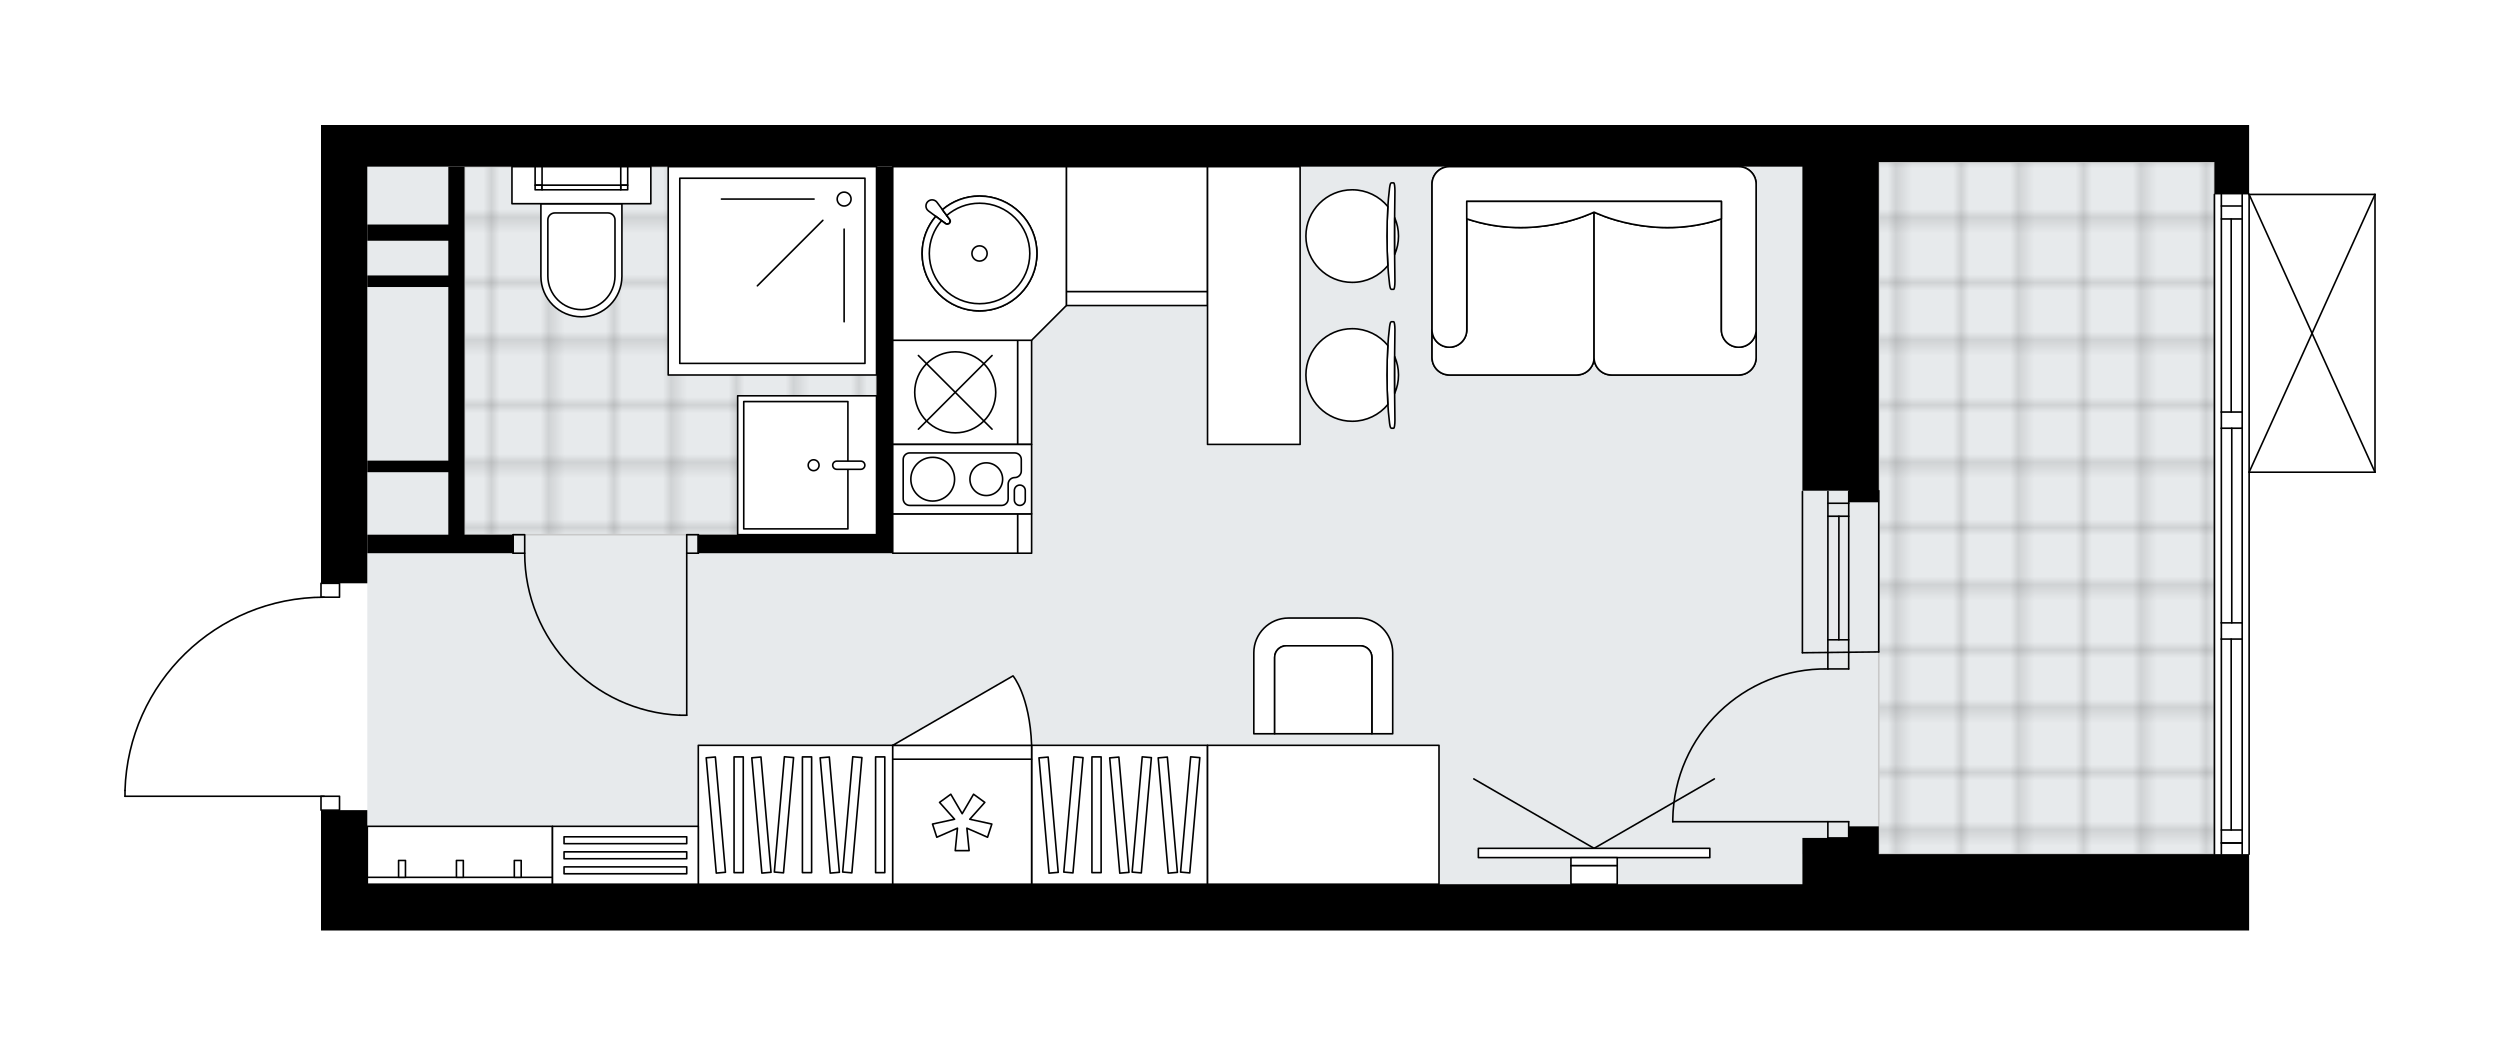 <svg xmlns="http://www.w3.org/2000/svg" xmlns:xlink="http://www.w3.org/1999/xlink" height="844.41px" id="Layer_1" style="enable-background:new 0 0 2000 844.41;" version="1.1" viewBox="0 0 2000 844.41" width="2000px" x="0px" y="0px" xml:space="preserve">
<style type="text/css">
	.st0{fill:none;}
	.st1{opacity:0.25;fill:none;stroke:#070606;stroke-width:0.4;stroke-miterlimit:10;}
	.st2{fill:#FFFFFF;}
	.st3{fill:#E7EAEC;}
	.st4{fill:url(#SVGID_1_);stroke:#C8C8C8;stroke-width:1.3;stroke-miterlimit:10;}
	
		.st5{fill:url(#SVGID_00000157299177935254689840000009354514240062028726_);stroke:#C8C8C8;stroke-width:1.3;stroke-miterlimit:10;}
	.st6{fill:none;stroke:#000000;stroke-width:1.3;stroke-linecap:round;stroke-linejoin:round;stroke-miterlimit:10;}
	.st7{fill:#FFFFFF;stroke:#000000;stroke-width:1.3;stroke-linecap:round;stroke-linejoin:round;stroke-miterlimit:10;}
	.st8{fill:none;stroke:#000000;stroke-width:1.3;stroke-linecap:round;stroke-linejoin:round;}
	.st9{fill:none;stroke:#000000;stroke-width:1.3;stroke-linecap:round;stroke-linejoin:round;stroke-dasharray:9.895,9.895;}
	.st10{fill:none;stroke:#000000;stroke-width:1.3;stroke-linecap:round;stroke-linejoin:round;stroke-dasharray:10.192,10.192;}
	.st11{font-family:'Arial-BoldMT','Arial'; font-weight:bold;}
	.st12{font-size:97.055px;}
	.st13{font-size:82.123px;}
	.st14{font-family: 'ArialMT','Arial';}
	.st15{font-size:40px;}
</style>
<pattern height="14.57" id="New_Pattern_Swatch_2" patternUnits="userSpaceOnUse" style="overflow:visible;" viewBox="7.49 -22.06 14.57 14.57" width="14.57" x="0.21" y="-577.31">
	<g>
		<rect class="st0" height="14.57" width="14.57" x="7.49" y="-22.06" />
		<g>
			<rect class="st1" height="7.29" width="7.29" x="14.77" y="-7.49" />
		</g>
		<g>
			<rect class="st1" height="7.29" width="7.29" x="0.2" y="-7.49" />
		</g>
		<g>
			<rect class="st1" height="7.29" width="7.29" x="22.06" y="-14.77" />
		</g>
		<g>
			<rect class="st1" height="7.29" width="7.29" x="7.49" y="-14.77" />
			<rect class="st1" height="7.29" width="7.29" x="14.77" y="-22.06" />
		</g>
		<g>
			<rect class="st1" height="7.29" width="7.29" x="0.2" y="-22.06" />
		</g>
		<g>
			<rect class="st1" height="7.29" width="7.29" x="22.06" y="-29.35" />
		</g>
		<g>
			<rect class="st1" height="7.29" width="7.29" x="7.49" y="-29.35" />
		</g>
	</g>
</pattern>
<path class="st2" d="M1900.65,155.55v222.21c0,0.04-0.01,0.07-0.02,0.1c-0.01,0.05-0.01,0.1-0.03,0.14  c-0.02,0.04-0.04,0.07-0.07,0.11c-0.02,0.03-0.04,0.07-0.07,0.1c-0.04,0.04-0.08,0.06-0.13,0.09c-0.03,0.02-0.04,0.04-0.07,0.05  c0,0,0,0-0.01,0c-0.07,0.03-0.15,0.05-0.23,0.05c-0.01,0-0.02,0.01-0.03,0.01c0,0,0,0,0,0h-100.05V683.3c0,0.36-0.29,0.65-0.65,0.65  h0v60.46h-61.11h-296.28H293.84H256.8v-95.64c-0.36,0-0.65-0.29-0.65-0.65v-10.46H100c-0.36,0-0.65-0.29-0.65-0.65v-4.64  c0,0,0-0.01,0-0.01c0,0,0-0.01,0-0.01c1.24-41.82,18.45-80.9,48.47-110.04c29.28-28.42,67.64-44.39,108.33-45.16v-10.5  c0-0.36,0.29-0.65,0.65-0.65h0l0-365.99h37.03h1148.08h0H1479h0h24.03h268.5h27.78v54.9c0,0,0,0,0,0H1900c0,0,0.01,0,0.01,0  c0.04,0,0.08,0.02,0.13,0.03c0.04,0.01,0.09,0.01,0.13,0.03c0,0,0.01,0,0.01,0c0.03,0.01,0.05,0.04,0.07,0.05  c0.04,0.03,0.09,0.05,0.13,0.09c0.03,0.03,0.05,0.07,0.07,0.1c0.02,0.04,0.05,0.07,0.07,0.11c0.02,0.04,0.02,0.09,0.03,0.14  C1900.64,155.49,1900.65,155.52,1900.65,155.55z" id="background" />
<g id="floor">
	<polygon class="st3" points="1503.03,129.63 1503.03,130.22 1408.58,130.22 1408.58,133.33 293.84,133.33 293.84,707.37    1441.92,707.37 1441.92,683.3 1503.03,683.3 1503.03,683.3 1771.53,683.3 1771.53,129.63  " />
	<pattern id="SVGID_1_" patternTransform="matrix(6.532 0 0 6.532 39633.012 32264.068)" xlink:href="#New_Pattern_Swatch_2">
	</pattern>
	<rect class="st4" height="553.67" width="268.5" x="1503.02" y="129.63" />
	
		<pattern id="SVGID_00000096760192103435872900000006572738505356617109_" patternTransform="matrix(6.532 0 0 6.532 39633.012 32264.068)" xlink:href="#New_Pattern_Swatch_2">
	</pattern>
	
		<polygon points="   701.22,133.33 371.61,133.33 371.61,288.88 371.61,288.88 371.61,427.76 472.53,427.76 472.53,427.76 701.22,427.76  " style="fill:url(#SVGID_00000096760192103435872900000006572738505356617109_);stroke:#C8C8C8;stroke-width:1.3;stroke-miterlimit:10;" />
	<g id="LINE_00000130628585995954033340000018136233675551533701_">
		<line class="st6" x1="1462.29" x2="1462.33" y1="522.2" y2="393.23" />
	</g>
	<g id="LINE_00000165220619069461762520000009409598252580928903_">
		<line class="st6" x1="1478.95" x2="1479" y1="522.2" y2="393.23" />
	</g>
	<g id="LINE_00000039120145071221983530000006165243522731260551_">
		<line class="st6" x1="1471.08" x2="1471.12" y1="511.83" y2="412.99" />
	</g>
	<g id="LINE_00000140016014893859332360000006395578756409794990_">
		<line class="st6" x1="1462.33" x2="1479" y1="402.62" y2="402.62" />
	</g>
	<g id="LINE_00000150068543871299181690000010407167140447927997_">
		<line class="st6" x1="1462.29" x2="1478.95" y1="511.83" y2="511.83" />
	</g>
	<g id="LINE_00000029755163032757471800000005040572410745563052_">
		<line class="st6" x1="1441.92" x2="1441.96" y1="522.2" y2="393.23" />
	</g>
	<g id="LINE_00000100350357886902717140000011021346576352409751_">
		<line class="st6" x1="1503.02" x2="1502.98" y1="392.57" y2="521.54" />
	</g>
	<g id="LINE_00000179616402713069920650000006007461288872982711_">
		<line class="st6" x1="1462.32" x2="1478.99" y1="412.99" y2="412.99" />
	</g>
	<g id="LINE_00000158735949569380349680000005863382524246314410_">
		<line class="st6" x1="1441.92" x2="1502.98" y1="522.2" y2="521.54" />
	</g>
	<g id="LINE_00000044899041943905353760000011202010862551641521_">
		<line class="st6" x1="1771.53" x2="1771.53" y1="683.3" y2="155.55" />
	</g>
	<g id="LINE_00000132053991504607495790000004784753850453142402_">
		<line class="st6" x1="1777.08" x2="1793.75" y1="674.37" y2="674.37" />
	</g>
	<g id="LINE_00000062909003763259010850000014927356717186956431_">
		<line class="st6" x1="1777.08" x2="1793.75" y1="164.81" y2="164.81" />
	</g>
	<g id="LINE_00000048461736536275572830000008356798589730495383_">
		<line class="st6" x1="1784.95" x2="1784.95" y1="511.25" y2="664" />
	</g>
	<g id="LINE_00000052826556171092946460000011695561966203985331_">
		<line class="st6" x1="1784.95" x2="1784.95" y1="175.18" y2="329.62" />
	</g>
	<g id="LINE_00000049207382187310498610000000569956591906375870_">
		<line class="st6" x1="1793.75" x2="1777.08" y1="175.18" y2="175.18" />
	</g>
	<g id="LINE_00000049212755314072970560000003243301859173014207_">
		<line class="st6" x1="1777.08" x2="1793.75" y1="674.37" y2="674.37" />
	</g>
	<g id="LINE_00000141425820033027907310000001276600494175674754_">
		<line class="st6" x1="1793.75" x2="1777.08" y1="664" y2="664" />
	</g>
	<g id="LINE_00000147184874823651413120000012697793139121447062_">
		<line class="st6" x1="1777.08" x2="1793.75" y1="498.29" y2="498.29" />
	</g>
	<g id="LINE_00000037650469762614304430000004915184012521617592_">
		<line class="st6" x1="1793.75" x2="1793.75" y1="498.29" y2="511.25" />
	</g>
	<g id="LINE_00000078766953832475107200000008745433721829015941_">
		<line class="st6" x1="1793.75" x2="1777.08" y1="511.25" y2="511.25" />
	</g>
	<g id="LINE_00000017492499014939389690000005426769912196841859_">
		<line class="st6" x1="1777.08" x2="1777.08" y1="511.25" y2="498.29" />
	</g>
	<g id="LINE_00000108286974317626038240000017370294181647604125_">
		<line class="st6" x1="1799.3" x2="1799.3" y1="155.55" y2="683.3" />
	</g>
	<g id="LINE_00000141430250292166021390000012928778983229429892_">
		<line class="st6" x1="1777.08" x2="1793.75" y1="329.62" y2="329.62" />
	</g>
	<g id="LINE_00000099641741716518284400000002111995427214903686_">
		<line class="st6" x1="1793.75" x2="1793.75" y1="329.62" y2="342.58" />
	</g>
	<g id="LINE_00000138537918952729328740000011769851103271094203_">
		<line class="st6" x1="1793.75" x2="1777.08" y1="342.58" y2="342.58" />
	</g>
	<g id="LINE_00000150101340730544317020000002196264834927340940_">
		<line class="st6" x1="1777.08" x2="1777.08" y1="342.58" y2="329.62" />
	</g>
	<g id="LINE_00000159446446859264565020000001055657366618541757_">
		<line class="st6" x1="1785.41" x2="1785.41" y1="342.58" y2="498.29" />
	</g>
	<g id="LWPOLYLINE_00000081640749305516356360000015261948916235521464_">
		<line class="st6" x1="1777.08" x2="1777.08" y1="329.62" y2="155.55" />
	</g>
	<g id="LWPOLYLINE_00000103958939769545271630000017044695083233391527_">
		<line class="st6" x1="1777.08" x2="1777.08" y1="342.58" y2="498.29" />
	</g>
	<g id="LWPOLYLINE_00000157304647522862066200000014086018639136895915_">
		<line class="st6" x1="1777.08" x2="1777.08" y1="511.25" y2="683.3" />
	</g>
	<g id="LWPOLYLINE_00000004521539058018329800000011724527232394206892_">
		<line class="st6" x1="1793.75" x2="1793.75" y1="329.62" y2="155.55" />
	</g>
	<g id="LWPOLYLINE_00000168081836484896155410000006130919057501484678_">
		<line class="st6" x1="1793.75" x2="1793.75" y1="342.58" y2="498.29" />
	</g>
	<g id="LWPOLYLINE_00000030479450342065185080000014958855221719821495_">
		<line class="st6" x1="1793.75" x2="1793.75" y1="511.25" y2="683.3" />
	</g>
	<g id="LWPOLYLINE_00000168825580726328363370000014181029389326928288_">
		<rect class="st6" height="14.81" width="9.26" x="549.38" y="427.76" />
	</g>
	<g id="LWPOLYLINE_00000082358368114258336480000000681628499718333863_">
		<rect class="st6" height="14.81" width="9.26" x="410.5" y="427.76" />
	</g>
	<g id="LINE_00000042012624644458934070000004655990223908031147_">
		<line class="st6" x1="558.64" x2="558.64" y1="442.57" y2="427.76" />
	</g>
	<g id="LINE_00000039854532069311559210000017747067828324435364_">
		<line class="st6" x1="410.5" x2="410.5" y1="442.57" y2="427.76" />
	</g>
	<g id="LINE_00000097466415985025506100000010192185415231683480_">
		<line class="st6" x1="549.38" x2="549.38" y1="442.57" y2="572.19" />
	</g>
	<g id="ARC_00000044172754307233455740000010777180071383336064_">
		<path class="st6" d="M543.82,572.19C474.46,569.11,419.8,512,419.76,442.57" />
	</g>
	<g id="LINE_00000036229055169448694440000017658487678424467619_">
		<line class="st6" x1="549.38" x2="543.82" y1="572.19" y2="572.19" />
	</g>
	<g id="LWPOLYLINE_00000171715251371218916120000013760425942047917246_">
		<rect class="st6" height="11.11" width="14.81" x="256.8" y="466.64" />
	</g>
	<g id="LWPOLYLINE_00000007406923840586612490000016930608456302326199_">
		<rect class="st6" height="11.11" width="14.81" x="256.8" y="637" />
	</g>
	<g id="LWPOLYLINE_00000051341394640787300190000017741146470876348320_">
		<path class="st6" d="M100,632.37c2.55-86.12,73.09-154.61,159.25-154.61" />
	</g>
	<g id="LINE_00000046314698431451194760000003191842545164941217_">
		<line class="st6" x1="259.25" x2="100" y1="637" y2="637" />
	</g>
	<g id="LINE_00000157297150897020822070000008600360080643768462_">
		<line class="st6" x1="100" x2="100" y1="637" y2="632.37" />
	</g>
	<g id="ARC_00000085946554855481140110000016188613083368751789_">
		<path class="st6" d="M1338.22,657.37c0-0.61,0-1.21,0.01-1.82c1.01-67.5,56.55-121.41,124.05-120.4" />
	</g>
	<g id="LINE_00000161606312118029566470000013046265516805133747_">
		<line class="st6" x1="1462.29" x2="1338.22" y1="657.37" y2="657.37" />
	</g>
	<g id="LINE_00000014600913238667590670000005024798693434910888_">
		<line class="st6" x1="1462.29" x2="1462.29" y1="522.2" y2="535.16" />
	</g>
	<g id="LINE_00000059990604143164087030000010804712913688544392_">
		<line class="st6" x1="1462.29" x2="1478.95" y1="535.16" y2="535.16" />
	</g>
	<g id="LINE_00000152227902404834876480000004992454612257779103_">
		<line class="st6" x1="1478.95" x2="1478.95" y1="535.16" y2="522.2" />
	</g>
	<g id="LINE_00000033354461502508972620000002937038268905408658_">
		<line class="st6" x1="1478.95" x2="1478.95" y1="670.34" y2="657.37" />
	</g>
	<g id="LINE_00000096774753125825475070000014447105147666118051_">
		<line class="st6" x1="1478.95" x2="1462.29" y1="657.37" y2="657.37" />
	</g>
	<g id="LINE_00000061441672819588192250000007012440191074885790_">
		<line class="st6" x1="1462.29" x2="1462.29" y1="657.37" y2="670.34" />
	</g>
	<g id="LINE_00000081635700969490097140000012354876441770241168_">
		<line class="st6" x1="1478.95" x2="1462.29" y1="670.34" y2="670.34" />
	</g>
	<g id="LINE_00000083063361981087156270000009314891811546426257_">
		<line class="st6" x1="1900" x2="1900" y1="155.55" y2="377.76" />
	</g>
	<g id="LINE_00000094576729740683163580000008888989602376573826_">
		<line class="st6" x1="1900" x2="1799.3" y1="377.76" y2="377.76" />
	</g>
	<g id="LINE_00000158018918235356666440000015907797678306622381_">
		<line class="st6" x1="1799.3" x2="1900" y1="155.55" y2="155.55" />
	</g>
	<g id="LWPOLYLINE_00000165206291732460964130000011444535265600488855_">
		<line class="st6" x1="1799.3" x2="1900" y1="377.76" y2="155.55" />
	</g>
	<g id="LWPOLYLINE_00000141447631424323081600000017708680598366459297_">
		<line class="st6" x1="1799.3" x2="1900" y1="155.55" y2="377.76" />
	</g>
	<g>
		<polygon points="558.64,442.57 714.18,442.57 714.18,427.76 714.18,133.33 701.22,133.33 701.22,427.76 558.64,427.76   " />
		<polygon points="293.84,427.76 293.84,442.57 410.5,442.57 410.5,427.76 371.61,427.76 371.61,192.59 371.61,179.62     371.61,133.33 358.65,133.33 358.65,179.62 293.84,179.62 293.84,192.59 358.65,192.59 358.65,220.36 293.84,220.36     293.84,229.62 358.65,229.62 358.65,368.5 293.84,368.5 293.84,377.76 358.65,377.76 358.65,427.76   " />
		<polygon points="1727.98,683.3 1503.02,683.3 1503.02,670.34 1503.02,661.08 1478.95,661.08 1478.95,670.34 1441.92,670.34     1441.92,683.3 1441.92,688.91 1441.92,707.37 293.84,707.37 293.84,651.82 293.84,648.11 256.8,648.11 256.8,744.41     289.08,744.41 293.84,744.41 1441.92,744.41 1446.68,744.41 1727.98,744.41 1738.2,744.41 1799.3,744.41 1799.3,683.3   " />
		<polygon points="293.84,466.64 293.84,133.33 1441.92,133.33 1441.92,392.57 1479,392.57 1479,401.83 1503.02,401.83     1503.02,129.63 1771.53,129.63 1771.53,155.55 1799.3,155.55 1799.3,100 1778.48,100 1771.53,100 1503.02,100 1496.07,100     1482.68,100 1479,100 1448.35,100 1441.92,100 293.84,100 289.08,100 256.8,100 256.8,466.64   " />
	</g>
</g>
<g id="mebel">
	<g>
		<rect class="st7" height="99.99" width="112.96" x="853.07" y="133.33" />
		<rect class="st7" height="11.11" width="112.96" x="853.07" y="233.33" />
	</g>
	<g>
		
			<rect class="st7" height="99.99" transform="matrix(6.123234e-17 -1 1 6.123234e-17 337.353 1191.017)" width="31.48" x="748.45" y="376.83" />
		
			<rect class="st7" height="11.11" transform="matrix(6.123234e-17 -1 1 6.123234e-17 392.906 1246.569)" width="31.48" x="804" y="421.28" />
	</g>
	<g>
		<g>
			<g id="LINE_00000170992277862615311010000003798927780822138535_">
				<path class="st7" d="M1111.65,227.38c-2.82-22.41-2.82-54.59,0-77c0.33-2.59,0.81-4.09,1.33-4.09h0.13h1.83c0.55,0,1,2.9,1,6.48      c-0.38,24.01-0.38,48.21,0,72.22c0,3.58-0.45,6.48-1,6.48h-1.83h-0.13C1112.47,231.47,1111.98,229.97,1111.65,227.38z" />
			</g>
			<g>
				<path class="st7" d="M1115.77,203.54c1.94-4.5,3.03-9.45,3.03-14.66c0-5.21-1.09-10.16-3.03-14.66      C1115.7,184,1115.7,193.76,1115.77,203.54z" />
				<path class="st7" d="M1110.31,212.47c-0.98-15.1-0.98-32.08,0-47.18c-6.79-8.21-17.06-13.45-28.55-13.45      c-20.45,0-37.03,16.58-37.03,37.03c0,20.45,16.58,37.03,37.03,37.03C1093.25,225.92,1103.51,220.68,1110.31,212.47z" />
			</g>
		</g>
		<g>
			<g id="LINE_00000105424923443292913160000006959198233497088407_">
				<path class="st7" d="M1111.65,338.49c-2.82-22.41-2.82-54.59,0-77c0.33-2.59,0.81-4.09,1.33-4.09h0.13h1.83c0.55,0,1,2.9,1,6.48      c-0.38,24.01-0.38,48.21,0,72.22c0,3.58-0.45,6.48-1,6.48h-1.83h-0.13C1112.47,342.58,1111.98,341.08,1111.65,338.49z" />
			</g>
			<g>
				<path class="st7" d="M1115.77,314.64c1.94-4.5,3.03-9.45,3.03-14.66c0-5.21-1.09-10.16-3.03-14.66      C1115.7,295.11,1115.7,304.87,1115.77,314.64z" />
				<path class="st7" d="M1110.31,323.58c-0.98-15.1-0.98-32.08,0-47.18c-6.79-8.21-17.06-13.45-28.55-13.45      c-20.45,0-37.03,16.58-37.03,37.03c0,20.45,16.58,37.03,37.03,37.03C1093.25,337.02,1103.51,331.79,1110.31,323.58z" />
			</g>
		</g>
		
			<rect class="st7" height="74.07" transform="matrix(-1.348639e-10 1 -1 -1.348639e-10 1247.495 -758.624)" width="222.21" x="891.95" y="207.4" />
	</g>
	<g>
		
			<rect class="st7" height="140.73" transform="matrix(8.235086e-11 -1 1 8.235086e-11 243.841 1547.476)" width="111.1" x="840.11" y="581.45" />
		<g>
			
				<rect class="st7" height="7.36" transform="matrix(1.352643e-10 -1 1 1.352643e-10 225.401 1529.036)" width="92.59" x="830.92" y="648.14" />
			
				<rect class="st7" height="7.36" transform="matrix(0.087 -0.996 0.996 0.087 134.785 1450.727)" width="92.59" x="812.7" y="648.14" />
			
				<rect class="st7" height="7.36" transform="matrix(-0.087 -0.996 0.996 -0.087 262.655 1544.314)" width="92.59" x="792.58" y="648.14" />
			
				<rect class="st7" height="7.36" transform="matrix(0.087 -0.996 0.996 0.087 220.09 1543.822)" width="92.59" x="906.15" y="648.14" />
			
				<rect class="st7" height="7.36" transform="matrix(-0.087 -0.996 0.996 -0.087 366.296 1639.283)" width="92.59" x="887.92" y="648.14" />
			
				<rect class="st7" height="7.36" transform="matrix(0.087 -0.996 0.996 0.087 184.707 1505.207)" width="92.59" x="867.38" y="648.14" />
			
				<rect class="st7" height="7.36" transform="matrix(-0.087 -0.996 0.996 -0.087 324.155 1600.668)" width="92.59" x="849.15" y="648.14" />
		</g>
	</g>
	<g>
		
			<rect class="st7" height="155.55" transform="matrix(1.661996e-10 -1 1 1.661996e-10 -15.402 1288.233)" width="111.1" x="580.86" y="574.04" />
		<g>
			
				<rect class="st7" height="7.36" transform="matrix(1.796750e-10 -1 1 1.796750e-10 -60.893 1242.742)" width="92.59" x="544.63" y="648.14" />
			
				<rect class="st7" height="7.36" transform="matrix(1.796750e-10 -1 1 1.796750e-10 -6.205 1297.43)" width="92.59" x="599.32" y="648.14" />
			
				<rect class="st7" height="7.36" transform="matrix(0.087 -0.996 0.996 0.087 -76.634 1220.004)" width="92.59" x="581.09" y="648.14" />
			
				<rect class="st7" height="7.36" transform="matrix(-0.087 -0.996 0.996 -0.087 -26.728 1279.144)" width="92.59" x="526.4" y="648.14" />
			
				<rect class="st7" height="7.36" transform="matrix(-0.087 -0.996 0.996 -0.087 12.908 1315.463)" width="92.59" x="562.86" y="648.14" />
			
				<rect class="st7" height="7.36" transform="matrix(0.087 -0.996 0.996 0.087 -26.713 1274.483)" width="92.59" x="635.78" y="648.14" />
			
				<rect class="st7" height="7.36" transform="matrix(-0.087 -0.996 0.996 -0.087 72.362 1369.942)" width="92.59" x="617.55" y="648.14" />
			
				<rect class="st7" height="7.36" transform="matrix(1.796750e-10 -1 1 1.796750e-10 52.338 1355.973)" width="92.59" x="657.86" y="648.14" />
		</g>
	</g>
	<g>
		
			<rect class="st7" height="148.14" transform="matrix(-4.465602e-11 1 -1 -4.465602e-11 1052.136 316.31)" width="46.29" x="344.77" y="610.15" />
		
			<rect class="st7" height="148.14" transform="matrix(-4.319319e-11 1 -1 -4.319319e-11 1072.535 336.709)" width="5.5" x="365.17" y="630.55" />
		
			<rect class="st7" height="13.51" transform="matrix(-1 -4.766111e-11 4.766111e-11 -1 643.239 1390.233)" width="5.5" x="318.87" y="688.36" />
		
			<rect class="st7" height="13.51" transform="matrix(-1 -3.640789e-11 3.640789e-11 -1 735.826 1390.233)" width="5.5" x="365.17" y="688.36" />
		
			<rect class="st7" height="13.51" transform="matrix(-1 -4.766111e-11 4.766111e-11 -1 828.413 1390.233)" width="5.5" x="411.46" y="688.36" />
	</g>
	<g>
		
			<rect class="st7" height="116.66" transform="matrix(4.516682e-11 -1 1 4.516682e-11 -183.911 1184.535)" width="46.29" x="477.17" y="625.89" />
		
			<rect class="st7" height="98.14" transform="matrix(-4.319319e-11 1 -1 -4.319319e-11 1196.572 195.947)" width="5.5" x="497.56" y="647.19" />
		
			<rect class="st7" height="98.14" transform="matrix(-4.319319e-11 1 -1 -4.319319e-11 1184.535 183.911)" width="5.5" x="497.56" y="635.15" />
		
			<rect class="st7" height="98.14" transform="matrix(-4.319319e-11 1 -1 -4.319319e-11 1172.499 171.874)" width="5.5" x="497.56" y="623.12" />
	</g>
	<g>
		<g>
			<g id="LINE_00000160870253145091524470000017674335022199427998_">
				<line class="st7" x1="1275.26" x2="1179.05" y1="678.67" y2="623.12" />
			</g>
			<g id="LINE_00000165219028433844176900000001481607397550116529_">
				<line class="st7" x1="1275.26" x2="1371.48" y1="678.67" y2="623.12" />
			</g>
		</g>
		
			<rect class="st7" height="185.17" transform="matrix(-1.699407e-10 1 -1 -1.699407e-10 1957.636 -592.894)" width="7.41" x="1271.56" y="589.78" />
		
			<rect class="st7" height="37.03" transform="matrix(1.759748e-10 -1 1 1.759748e-10 585.95 1964.58)" width="6.48" x="1272.02" y="670.8" />
		
			<rect class="st7" height="37.03" transform="matrix(-1.877451e-10 1 -1 -1.877451e-10 1975.228 -575.302)" width="14.81" x="1267.86" y="681.45" />
	</g>
	<g>
		<path class="st7" d="M1390.95,133.33c7.7,0,13.94,6.24,13.94,13.94v138.78c0,7.7-6.24,13.94-13.94,13.94H1289.2    c-7.7,0-13.94-6.24-13.94-13.94c0,7.7-6.24,13.94-13.94,13.94h-101.74c-7.7,0-13.94-6.24-13.94-13.94V147.27    c0-7.7,6.24-13.94,13.94-13.94H1390.95z" />
		<path class="st7" d="M1173.42,263.88L1173.42,263.88c0,7.67-6.22,13.89-13.89,13.89l0,0c-7.67,0-13.89-6.22-13.89-13.89l0,0v22.17    c0,7.7,6.24,13.94,13.94,13.94h101.74c7.7,0,13.94-6.24,13.94-13.94V169.68c0,0-47.41,23.85-101.85,5.37V263.88z" />
		<path class="st7" d="M1377.11,263.88L1377.11,263.88c0,7.67,6.22,13.89,13.89,13.89h0c7.67,0,13.89-6.22,13.89-13.89l0,0v22.17    c0,7.7-6.24,13.94-13.94,13.94H1289.2c-7.7,0-13.94-6.24-13.94-13.94V169.68c0,0,47.41,23.85,101.85,5.37V263.88z" />
		<path class="st7" d="M1404.89,263.88c0,7.67-6.22,13.89-13.89,13.89l0,0c-7.67,0-13.89-6.22-13.89-13.89V161.11h-203.69v102.77    c0,7.67-6.22,13.89-13.89,13.89l0,0c-7.67,0-13.89-6.22-13.89-13.89V147.27c0-7.7,6.24-13.94,13.94-13.94h231.36    c7.7,0,13.94,6.24,13.94,13.94V263.88z" />
		<path class="st7" d="M1377.11,175.06c-54.44,18.48-101.85-5.37-101.85-5.37s-47.41,23.85-101.85,5.37v-13.95h203.69V175.06z" />
	</g>
	<g>
		<g>
			<g>
				<path class="st7" d="M1019.72,587.01V525.9c0-5.11,4.15-9.26,9.26-9.26h59.26c5.11,0,9.26,4.15,9.26,9.26v61.11h16.67v-64.83      c0-15.33-12.43-27.75-27.76-27.75h-55.59c-15.33,0-27.76,12.43-27.76,27.75v64.83H1019.72z" />
			</g>
			<path class="st7" d="M1088.24,516.64h-59.26c-5.11,0-9.26,4.15-9.26,9.26v61.11h77.77V525.9     C1097.5,520.79,1093.35,516.64,1088.24,516.64z" />
		</g>
		
			<rect class="st7" height="111.1" transform="matrix(-1 -1.224647e-16 1.224647e-16 -1 2117.223 1303.635)" width="185.17" x="966.02" y="596.27" />
	</g>
	<g>
		<g>
			<path class="st7" d="M465.13,253.44L465.13,253.44c-17.9,0-32.41-14.51-32.41-32.41v-58.08h64.81v58.08     C497.53,238.94,483.02,253.44,465.13,253.44z" />
			<rect class="st7" height="29.63" width="111.1" x="409.57" y="133.33" />
			<path class="st7" d="M465.13,247.7L465.13,247.7c-14.83,0-26.85-12.02-26.85-26.85v-44.93c0-3.07,2.49-5.56,5.56-5.56h42.59     c3.07,0,5.56,2.49,5.56,5.56v44.93C491.98,235.68,479.95,247.7,465.13,247.7z" />
		</g>
		<g>
			<rect class="st7" height="14.81" width="5.56" x="428.09" y="133.33" />
			<rect class="st7" height="3.7" width="5.56" x="428.09" y="148.14" />
			<rect class="st7" height="14.81" width="5.56" x="496.6" y="133.33" />
			<rect class="st7" height="3.7" width="5.56" x="496.6" y="148.14" />
			
				<rect class="st7" height="3.7" transform="matrix(-1 -4.472435e-11 4.472435e-11 -1 930.25 299.982)" width="62.96" x="433.65" y="148.14" />
		</g>
	</g>
	<g>
		<rect class="st7" height="166.66" width="166.66" x="534.57" y="133.33" />
		<rect class="st7" height="148.14" width="148.14" x="543.83" y="142.58" />
		<circle class="st7" cx="675.3" cy="159.25" r="5.56" />
		<line class="st7" x1="651.23" x2="577.16" y1="159.25" y2="159.25" />
		<line class="st7" x1="658.28" x2="605.9" y1="176.27" y2="228.65" />
		<line class="st7" x1="675.3" x2="675.3" y1="183.32" y2="257.39" />
	</g>
	<g>
		
			<rect class="st7" height="111.1" transform="matrix(-4.491359e-11 1 -1 -4.491359e-11 1017.867 -273.476)" width="111.11" x="590.12" y="316.64" />
		
			<rect class="st7" height="83.33" transform="matrix(-4.480257e-11 1 -1 -4.480257e-11 1008.836 -264.482)" width="101.85" x="585.74" y="330.51" />
		<path class="st7" d="M666.16,372.18L666.16,372.18c0-1.81,1.47-3.27,3.27-3.27h19.2c1.81,0,3.27,1.47,3.27,3.27v0    c0,1.81-1.47,3.27-3.27,3.27h-19.2C667.62,375.45,666.16,373.99,666.16,372.18z" />
		<circle class="st7" cx="650.9" cy="372.18" r="4.35" />
	</g>
	<g>
		
			<rect class="st7" height="99.99" transform="matrix(-1 -8.994729e-11 8.994729e-11 -1 1539.476 1314.734)" width="111.1" x="714.19" y="607.37" />
		
			<rect class="st7" height="11.11" transform="matrix(-1 -8.994729e-11 8.994729e-11 -1 1539.476 1203.63)" width="111.1" x="714.19" y="596.26" />
		<polygon class="st7" points="773.5,662.54 775.29,680.51 764.18,680.51 765.98,662.54 749.44,669.8 746.01,659.24 763.66,655.39     751.64,641.91 760.63,635.38 769.74,650.97 778.85,635.38 787.84,641.91 775.82,655.39 793.47,659.24 790.04,669.8   " />
		<path class="st7" d="M714.19,596.26l96.22-55.55c0,0,13.41,15.64,14.89,55.55H714.19z" />
	</g>
	<g>
		
			<rect class="st7" height="99.99" transform="matrix(4.478268e-11 -1 1 4.478268e-11 450.313 1078.053)" width="83.33" x="722.52" y="263.87" />
		
			<rect class="st7" height="11.11" transform="matrix(4.478268e-11 -1 1 4.478268e-11 505.865 1133.605)" width="83.33" x="778.07" y="308.31" />
		<circle class="st7" cx="764.18" cy="313.87" r="32.41" />
		<line class="st7" x1="734.72" x2="793.64" y1="284.41" y2="343.33" />
		<line class="st7" x1="793.64" x2="734.72" y1="284.41" y2="343.33" />
	</g>
	<g>
		
			<rect class="st7" height="111.1" transform="matrix(4.490814e-11 -1 1 4.490814e-11 386.428 1153.048)" width="55.55" x="741.96" y="327.76" />
		<path class="st7" d="M727.8,404.34h73.48c2.9,0,5.25-2.35,5.25-5.25v-11.78c0-2.9,2.35-5.25,5.25-5.25l0,0    c2.9,0,5.25-2.35,5.25-5.25v-9.22c0-2.9-2.35-5.25-5.25-5.25H727.8c-2.9,0-5.25,2.35-5.25,5.25v31.49    C722.55,401.99,724.9,404.34,727.8,404.34z" />
		<path class="st7" d="M820.22,392.43v7.54c0,2.42-1.96,4.37-4.37,4.37l0,0c-2.42,0-4.37-1.96-4.37-4.37v-7.54    c0-2.42,1.96-4.37,4.37-4.37l0,0C818.26,388.06,820.22,390.01,820.22,392.43z" />
		<circle class="st7" cx="789.03" cy="383.35" r="13.08" />
		<circle class="st7" cx="746.17" cy="383.35" r="17.5" />
	</g>
	<g>
		<polygon class="st7" points="853.07,244.43 853.07,133.33 714.19,133.33 714.19,272.21 825.29,272.21   " />
		<g id="ARC_00000020384396216904804370000001432320619683239072_">
			<path class="st7" d="M742.74,168.72c-0.38-0.28-0.72-0.62-1-1c-1.62-2.17-1.17-5.24,1-6.86c2.17-1.62,5.24-1.17,6.86,1     l10.36,13.9c0.39,0.73,0.39,1.6,0,2.33c-0.64,1.19-2.13,1.63-3.32,0.99L742.74,168.72z" />
		</g>
		<path class="st7" d="M753.97,167.73l5.98,8.03c0.39,0.73,0.39,1.6,0,2.33c-0.64,1.19-2.13,1.63-3.32,0.99l-8.03-5.98    c-6.79,8-10.9,18.35-10.9,29.67c0,25.36,20.56,45.92,45.92,45.92c25.36,0,45.92-20.56,45.92-45.92s-20.56-45.92-45.92-45.92    C772.32,156.84,761.98,160.95,753.97,167.73z" />
		<path class="st7" d="M753.97,167.73l5.98,8.03c0.39,0.73,0.39,1.6,0,2.33c-0.64,1.19-2.13,1.63-3.32,0.99l-8.03-5.98    c-6.79,8-10.9,18.35-10.9,29.67c0,25.36,20.56,45.92,45.92,45.92c25.36,0,45.92-20.56,45.92-45.92s-20.56-45.92-45.92-45.92    C772.32,156.84,761.98,160.95,753.97,167.73z" />
		<path class="st7" d="M759.96,175.76c0.39,0.73,0.39,1.6,0,2.33c-0.64,1.19-2.13,1.63-3.32,0.99l-3.42-2.55    c-6.08,7.04-9.78,16.2-9.78,26.24c0,22.2,18,40.2,40.2,40.2c22.2,0,40.2-18,40.2-40.2c0-22.2-18-40.2-40.2-40.2    c-10.03,0-19.18,3.7-26.22,9.77L759.96,175.76z" />
		<circle class="st7" cx="783.63" cy="202.77" r="6.09" />
	</g>
</g>
</svg>